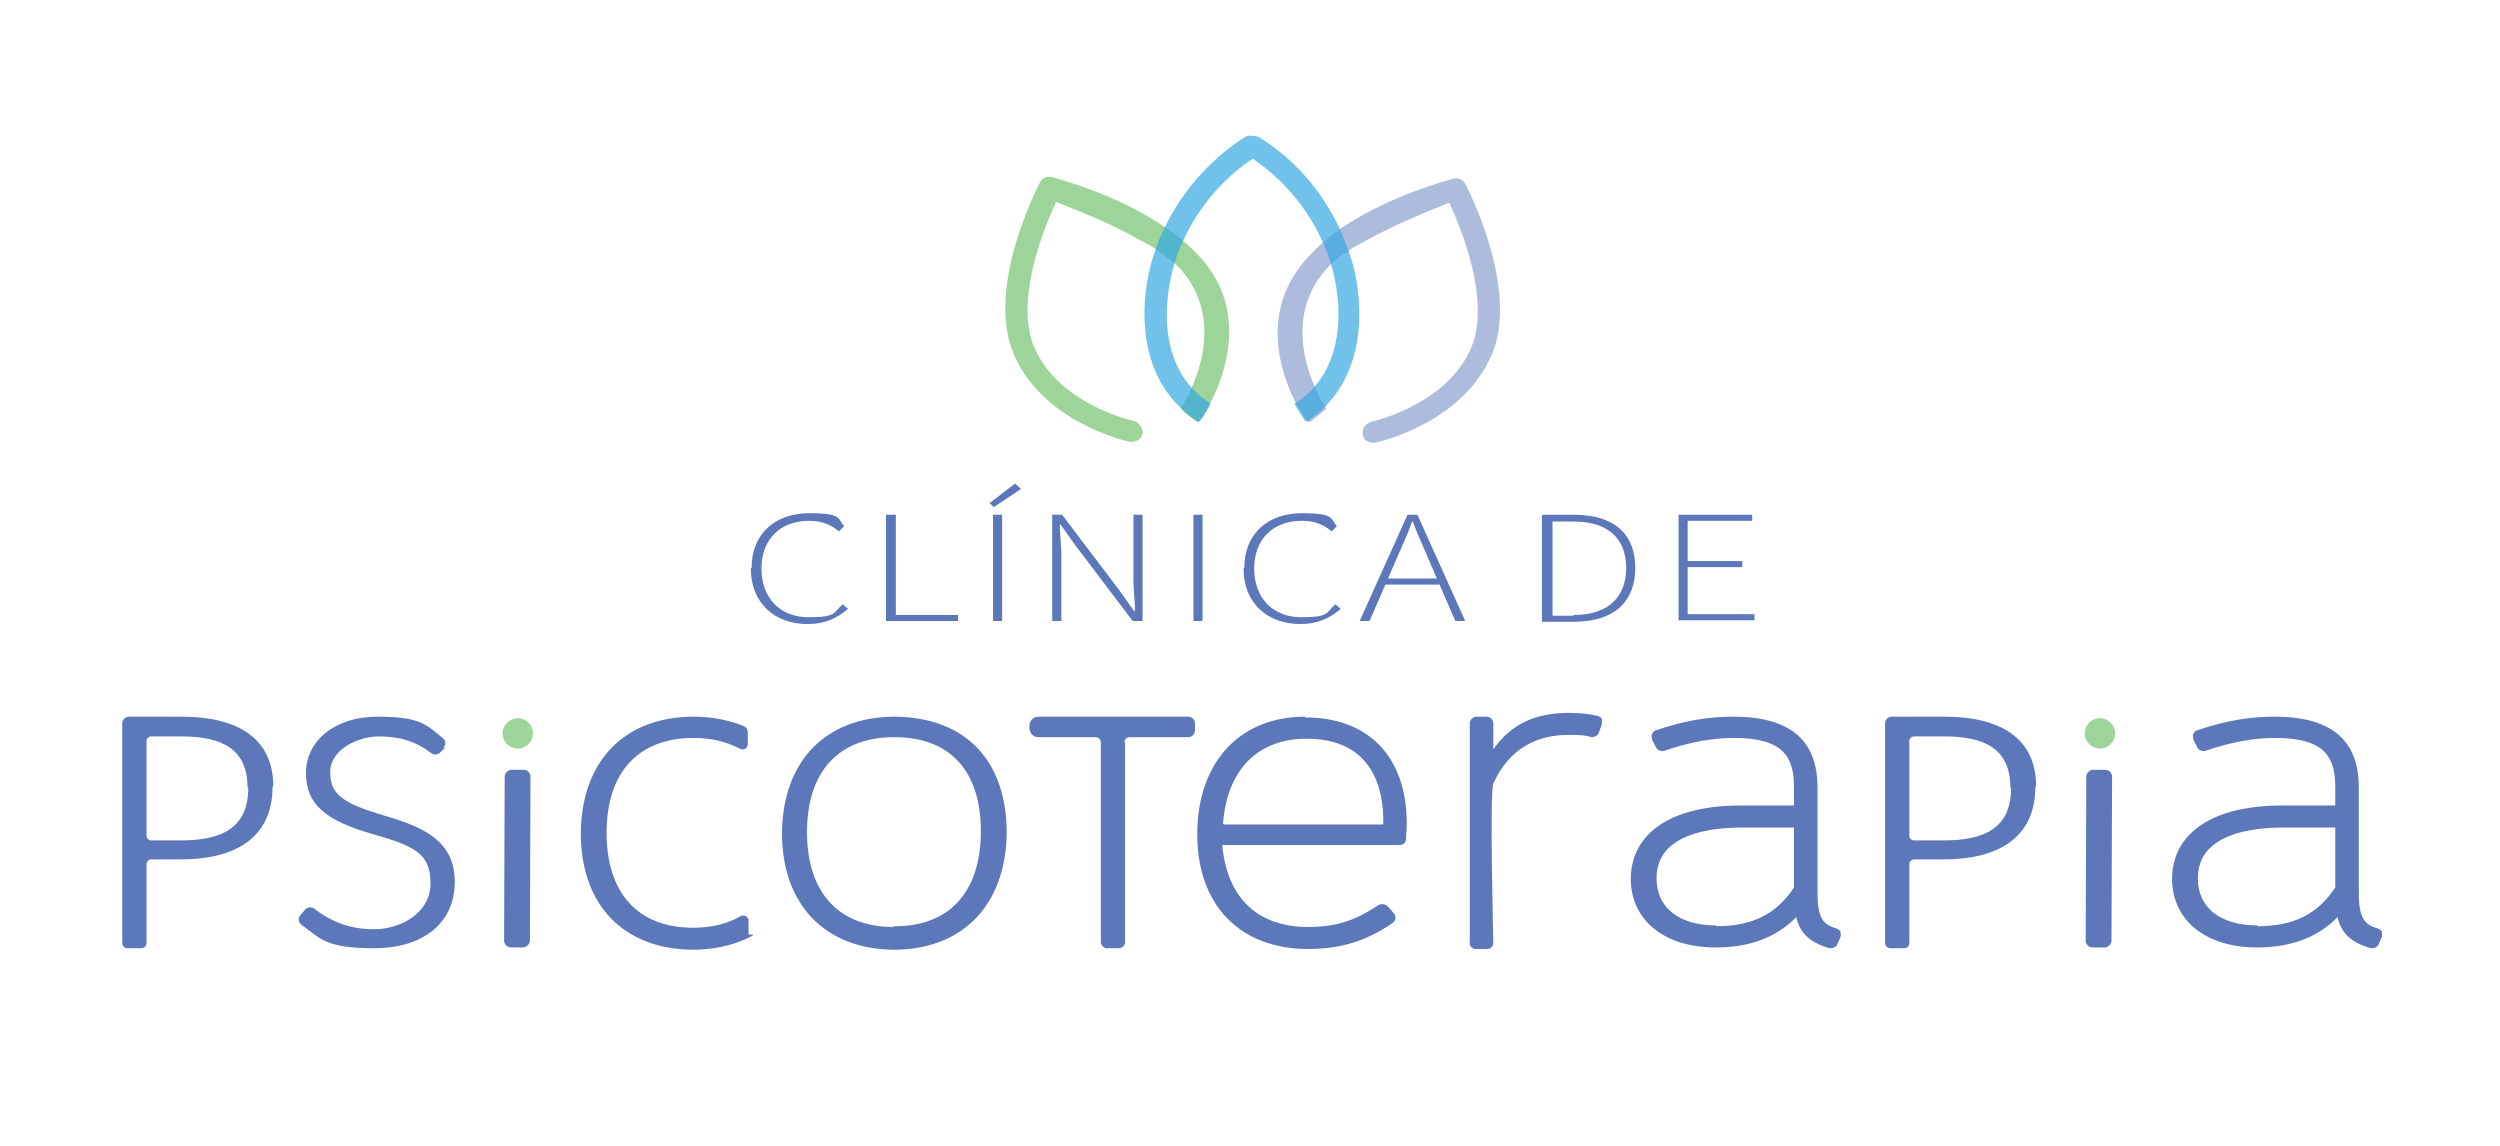 <svg xmlns="http://www.w3.org/2000/svg" id="Capa_1" data-name="Capa 1" viewBox="0 0 329.3 150.9"><defs><style>      .cls-1, .cls-2 {        fill: #5d78ba;      }      .cls-1, .cls-2, .cls-3, .cls-4 {        stroke-width: 0px;      }      .cls-1, .cls-4 {        opacity: .5;      }      .cls-3 {        fill: #36a9e1;        opacity: .7;      }      .cls-4 {        fill: #3aaa35;      }    </style></defs><g><path class="cls-2" d="M99,74.8c0-4.5,3.1-7.2,7.6-7.2s3.7.8,4.6,1.7l-.7.7c-1-.9-2.3-1.4-3.9-1.4-3.9,0-6.3,2.5-6.3,6.3s2.4,6.4,6.2,6.4,3.2-.6,4.5-1.7l.7.6c-1.4,1.2-3,2-5.3,2-4.4,0-7.5-2.8-7.5-7.3Z"></path><path class="cls-2" d="M116.8,67.8h1.2v13.2h8.2v.8h-9.5v-14Z"></path><path class="cls-2" d="M130.3,66.3l3.4-2.6.8.7-3.6,2.4-.5-.5ZM130.8,67.8h1.2v14h-1.2v-14Z"></path><path class="cls-2" d="M138.6,67.8h1.3l7.5,9.9,2,2.8h.1c0-1.4-.2-2.7-.2-4.1v-8.6h1.2v14h-1.3l-7.5-9.9-2-2.8h-.1c0,1.3.2,2.6.2,4v8.7h-1.2v-14Z"></path><path class="cls-2" d="M157.2,67.8h1.2v14h-1.2v-14Z"></path><path class="cls-2" d="M163.9,74.8c0-4.5,3.1-7.2,7.6-7.2s3.7.8,4.6,1.7l-.7.7c-1-.9-2.3-1.4-3.9-1.4-3.9,0-6.3,2.5-6.3,6.3s2.4,6.4,6.2,6.4,3.2-.6,4.5-1.7l.7.6c-1.4,1.2-3,2-5.3,2-4.4,0-7.5-2.8-7.5-7.3Z"></path><path class="cls-2" d="M185.5,67.8h1.2l6.3,14h-1.3l-3.6-8.3c-.7-1.7-1.4-3.1-2-4.8h-.1c-.6,1.7-1.3,3.2-2,4.8l-3.6,8.3h-1.3l6.3-14ZM182.1,76.2h8v.8h-8v-.8Z"></path><path class="cls-2" d="M203.2,67.8h4.1c5.5,0,8.1,2.7,8.1,7s-2.6,7.1-8.1,7.1h-4.2v-14ZM207.3,81c4.8,0,6.9-2.6,6.9-6.2s-2.1-6.1-6.9-6.1h-2.8v12.4h2.8Z"></path><path class="cls-2" d="M221,67.8h9.8v.8h-8.5v5.3h7.2v.8h-7.2v6.2h8.8v.8h-10v-14Z"></path></g><g><path class="cls-2" d="M171.9,94.4c-8.6,0-14.2,6-14.2,15.5,0,9.3,5.6,15.1,14.6,15.1,4.2,0,7.6-1,11.1-3.4.2-.1.4-.4.4-.6,0-.3,0-.5-.2-.7l-.8-.9c-.3-.3-.8-.4-1.2-.2-2.7,1.8-5.2,2.9-9.3,2.9-6.7,0-10.7-3.9-11.3-10.8h23.3c.5,0,.8-.2.9-.7,0-.6.1-1.3.1-2.1,0-8.8-5-14-13.4-14ZM161.1,108.5c.5-7.1,4.6-11.2,11-11.2,8.8,0,10.1,6.8,10.1,10.7v.6s-21,0-21,0Z"></path><path class="cls-2" d="M117.9,94.4c-9.1,0-14.8,5.8-14.9,15.3,0,9.4,5.6,15.3,14.7,15.4,9.1,0,14.8-5.9,14.9-15.4,0-9.5-5.4-15.2-14.7-15.3ZM117.7,122.1c-7.3,0-11.4-4.6-11.4-12.5,0-8,4.2-12.5,11.5-12.5s11.4,4.4,11.4,12.4c0,8-4.2,12.6-11.5,12.5Z"></path><path class="cls-2" d="M91.3,97.2c2.4,0,4.4.5,6.1,1.4.5.3,1.1,0,1.1-.6v-1.6c0-.3-.2-.6-.4-.7-1.9-.8-4.2-1.3-6.7-1.3-9.1,0-14.8,5.8-14.9,15.3,0,9.5,5.6,15.3,14.7,15.4,2.6,0,5-.5,7-1.4s.4-.4.4-.7v-1.7c0-.6-.6-.9-1.1-.6-1.7,1-3.8,1.5-6.2,1.5-7.3,0-11.4-4.6-11.4-12.5,0-8,4.2-12.5,11.5-12.5Z"></path><path class="cls-2" d="M211,94.7c-.1-.2-.4-.4-.6-.4-.8-.2-2-.4-3.7-.4-4.5,0-7.7,1.5-10,4.8v-3.4c0-.5-.4-.9-.9-.9h-1.3c-.5,0-.9.4-.9.9v28.8c-.1.5.3.9.8.9h1.5c.5,0,.8-.4.8-.9,0,0-.5-19.7,0-20.9,2.1-4.6,5.7-6.4,9.9-6.4,1.1,0,2.1,0,3,.3.4,0,.9-.2,1-.6l.4-1.1c0-.2,0-.5,0-.8Z"></path><path class="cls-2" d="M242.5,122.8c-.1-.2-.3-.4-.6-.5-1.7-.5-2.5-1.3-2.5-4.7v-13.9c0-6.2-3.6-9.3-11.1-9.3-3.2,0-6.4.5-10.2,1.8-.2,0-.4.3-.5.5-.1.2,0,.5,0,.7l.5,1c.2.4.6.6,1.1.5,3.5-1.2,6.5-1.7,9.2-1.7,6.6,0,7.9,2.6,7.9,6.5v2.4s-7,0-7,0c-9,0-14.4,3.5-14.5,9.6,0,5.5,4.4,9.1,11.2,9.1,4.4,0,8-1.3,10.6-4,.5,2.2,1.9,3.4,4.4,4.1,0,0,.1,0,.2,0,.3,0,.7-.2.8-.5l.4-.9c.1-.2.1-.5,0-.7ZM226.1,121.9c-4.9,0-7.9-2.3-7.9-6.2,0-5.9,7.1-6.7,11.4-6.7h6.7s0,7.9,0,7.9c-2.3,3.5-5.5,5.1-10.2,5.1Z"></path><path class="cls-2" d="M313.8,122.8c-.1-.2-.3-.4-.6-.5-1.7-.5-2.5-1.3-2.5-4.7v-13.9c0-6.2-3.6-9.3-11.1-9.3-3.2,0-6.4.5-10.2,1.8-.2,0-.4.3-.5.5-.1.2,0,.5,0,.7l.5,1c.2.4.6.6,1.1.5,3.5-1.2,6.5-1.7,9.2-1.7,6.6,0,7.9,2.6,7.9,6.5v2.4s-7,0-7,0c-9,0-14.4,3.5-14.5,9.6,0,5.5,4.4,9.1,11.2,9.1,4.4,0,8-1.3,10.6-4,.5,2.2,1.9,3.4,4.4,4.1,0,0,.1,0,.2,0,.3,0,.7-.2.8-.5l.4-.9c.1-.2.1-.5,0-.7ZM297.4,121.9c-4.9,0-7.9-2.3-7.9-6.2,0-5.9,7.1-6.7,11.4-6.7h6.7s0,7.9,0,7.9c-2.3,3.5-5.5,5.1-10.2,5.1Z"></path><rect class="cls-2" x="56.5" y="111.5" width="23.4" height="3.4" rx=".9" ry=".9" transform="translate(-45.3 180.9) rotate(-89.8)"></rect><circle class="cls-4" cx="68.2" cy="96.6" r="2"></circle><g><rect class="cls-2" x="264.9" y="111.5" width="23.4" height="3.4" rx=".9" ry=".9" transform="translate(162.3 389.3) rotate(-89.8)"></rect><circle class="cls-4" cx="276.6" cy="96.6" r="2"></circle></g><path class="cls-2" d="M35.9,103.6c0,6.9-5.1,9.6-12.1,9.6h-3.9c-.3,0-.6.3-.6.6v10.4c0,.4-.3.7-.7.7h-1.8c-.4,0-.7-.3-.7-.7v-28.9c0-.5.4-.9.9-.9h6.9c7.5,0,12.1,2.9,12.1,9.2ZM32.6,103.7c0-5-3.3-6.7-8.7-6.7h-4c-.3,0-.6.3-.6.6v12.5c0,.3.3.6.6.6h3.9c5.2,0,8.9-1.5,8.9-6.9Z"></path><path class="cls-2" d="M268.1,103.6c0,6.9-5.1,9.6-12.1,9.6h-3.9c-.3,0-.6.3-.6.6v10.4c0,.4-.3.7-.7.7h-1.8c-.4,0-.7-.3-.7-.7v-28.9c0-.5.4-.9.9-.9h6.9c7.5,0,12.1,2.9,12.1,9.2ZM264.8,103.7c0-5-3.3-6.7-8.7-6.7h-4c-.3,0-.6.3-.6.6v12.5c0,.3.3.6.6.6h3.9c5.2,0,8.9-1.5,8.9-6.9Z"></path><path class="cls-2" d="M58.6,98.5l-.6.6c-.3.3-.8.4-1.2.1-2.1-1.6-4.2-2.2-6.9-2.2s-6.4,1.7-6.4,4.7,1.7,4.1,7,5.7c5.6,1.6,9.4,3.5,9.4,8.8s-4.1,8.7-10.6,8.7-7.1-1.3-9.6-3.1c-.4-.3-.5-.9-.1-1.3l.6-.7c.3-.3.8-.4,1.2-.1,2.1,1.6,4.5,2.7,7.9,2.7s7.4-2.1,7.4-6-1.9-4.9-7.5-6.5c-6.3-1.8-8.9-3.9-8.9-8.1s3.8-7.4,9.4-7.4,6.4,1,8.6,2.8c.4.3.5.9.1,1.3Z"></path><path class="cls-2" d="M148.2,97.8v26.3c0,.4-.4.8-.8.8h-1.6c-.4,0-.8-.4-.8-.8v-26.3c0-.4-.3-.7-.7-.7h-7.5c-.7,0-1.2-.5-1.2-1.2v-.3c0-.7.5-1.2,1.2-1.2h19.7c.5,0,.9.4.9.9v.9c0,.5-.4.9-.9.9h-7.7c-.4,0-.7.3-.7.7Z"></path></g><g><path class="cls-4" d="M159.4,53.3c-.6,1.2-1.2,2-1.3,2.1,0,0-.1.1-.2.2-.1,0-.2,0-.3-.1-.8-.5-1.5-1.1-2.1-1.7,0,0,.7-1,1.4-2.6,1.6-3.5,3.4-9.9-1.1-15.4-.3-.4-.7-.8-1.2-1.2-.5-.4-1-.8-1.5-1.2-.3-.2-.6-.4-.9-.6-.6-.4-1.2-.8-1.9-1.1-3.8-2.2-8.4-4-11.2-5.1-1.5,3.3-5.6,13-2.8,19.3,3.3,7.4,12.8,9.5,12.9,9.5.8.2,1.4,1,1.3,1.7-.1.7-.9,1.2-1.6,1.1h-.1c-.4-.1-11.3-2.5-15.2-11.4-3.9-8.8,3.1-22.2,3.4-22.8.3-.6,1.1-.9,1.8-.6.3.1,8.2,2.1,14.6,6.5.8.5,1.6,1.1,2.3,1.7.9.7,1.7,1.6,2.5,2.4,6.2,7,3.2,15.3,1.2,19.1Z"></path><path class="cls-1" d="M196.4,46.9c-3.9,8.9-14.8,11.3-15.2,11.4h-.1c-.8.1-1.5-.3-1.6-1.1-.1-.8.4-1.5,1.3-1.7,0,0,9.6-2.1,12.9-9.5,2.8-6.3-1.3-16-2.8-19.3-2.8,1.1-7.4,3-11.2,5.1-.7.4-1.3.7-1.9,1.1,0,0,0,0,0,0-.3.2-.5.4-.8.5-.6.4-1.1.8-1.5,1.2h0c-.4.4-.8.8-1.1,1.2-4.5,5.4-2.7,11.9-1.1,15.4.7,1.6,1.4,2.6,1.4,2.6-.4.4-.9.8-1.4,1.2-.2.1-.3.3-.5.4,0,0-.1.1-.2.1-.1,0-.2.1-.3.1,0,0-.1-.1-.2-.2,0-.1-.6-.9-1.3-2.1-2-3.8-5-12.1,1.2-19.1.7-.8,1.5-1.6,2.4-2.4,0,0,0,0,0,0,.7-.6,1.5-1.2,2.2-1.7,0,0,0,0,0,0,6.5-4.4,14.3-6.4,14.6-6.5.7-.3,1.5,0,1.8.6.3.6,7.3,14,3.4,22.8Z"></path><path class="cls-3" d="M174.4,53.7c-.4.4-.9.8-1.4,1.2-.2.1-.3.3-.5.4,0,0-.1.1-.2.1-.1,0-.2.1-.3.1,0,0-.1-.1-.2-.2,0-.1-.6-.9-1.3-2.1,0,0,.2-.2.3-.2.8-.5,1.6-1.2,2.2-1.9,3.9-4.3,3.9-11,2.3-16.4,0,0,0,0,0,0-.3-1-.7-2-1.1-2.9-2-4.4-5.2-8.2-9.2-10.9-4,2.7-7.2,6.5-9.2,10.9-.4.9-.8,1.9-1.1,2.9,0,0,0,0,0,0-1.6,5.4-1.6,12.2,2.3,16.4.6.7,1.3,1.3,2.1,1.8.1,0,.2.2.3.3-.6,1.2-1.2,2-1.3,2.1,0,0-.1.1-.2.2-.1,0-.2,0-.3-.1-.8-.5-1.5-1.1-2.1-1.7-5-4.7-5.6-12.4-3.9-18.9.2-.7.4-1.3.6-1.9.3-1,.7-1.9,1.2-2.9,2.3-4.8,6-9,10.5-11.9.3-.2.7-.3,1-.2.3,0,.6,0,1,.2,4.6,2.9,8.2,7,10.5,11.9.4.9.8,1.9,1.2,2.9.2.6.4,1.3.6,1.9,1.7,6.5,1.1,14.1-3.8,18.9Z"></path></g></svg>